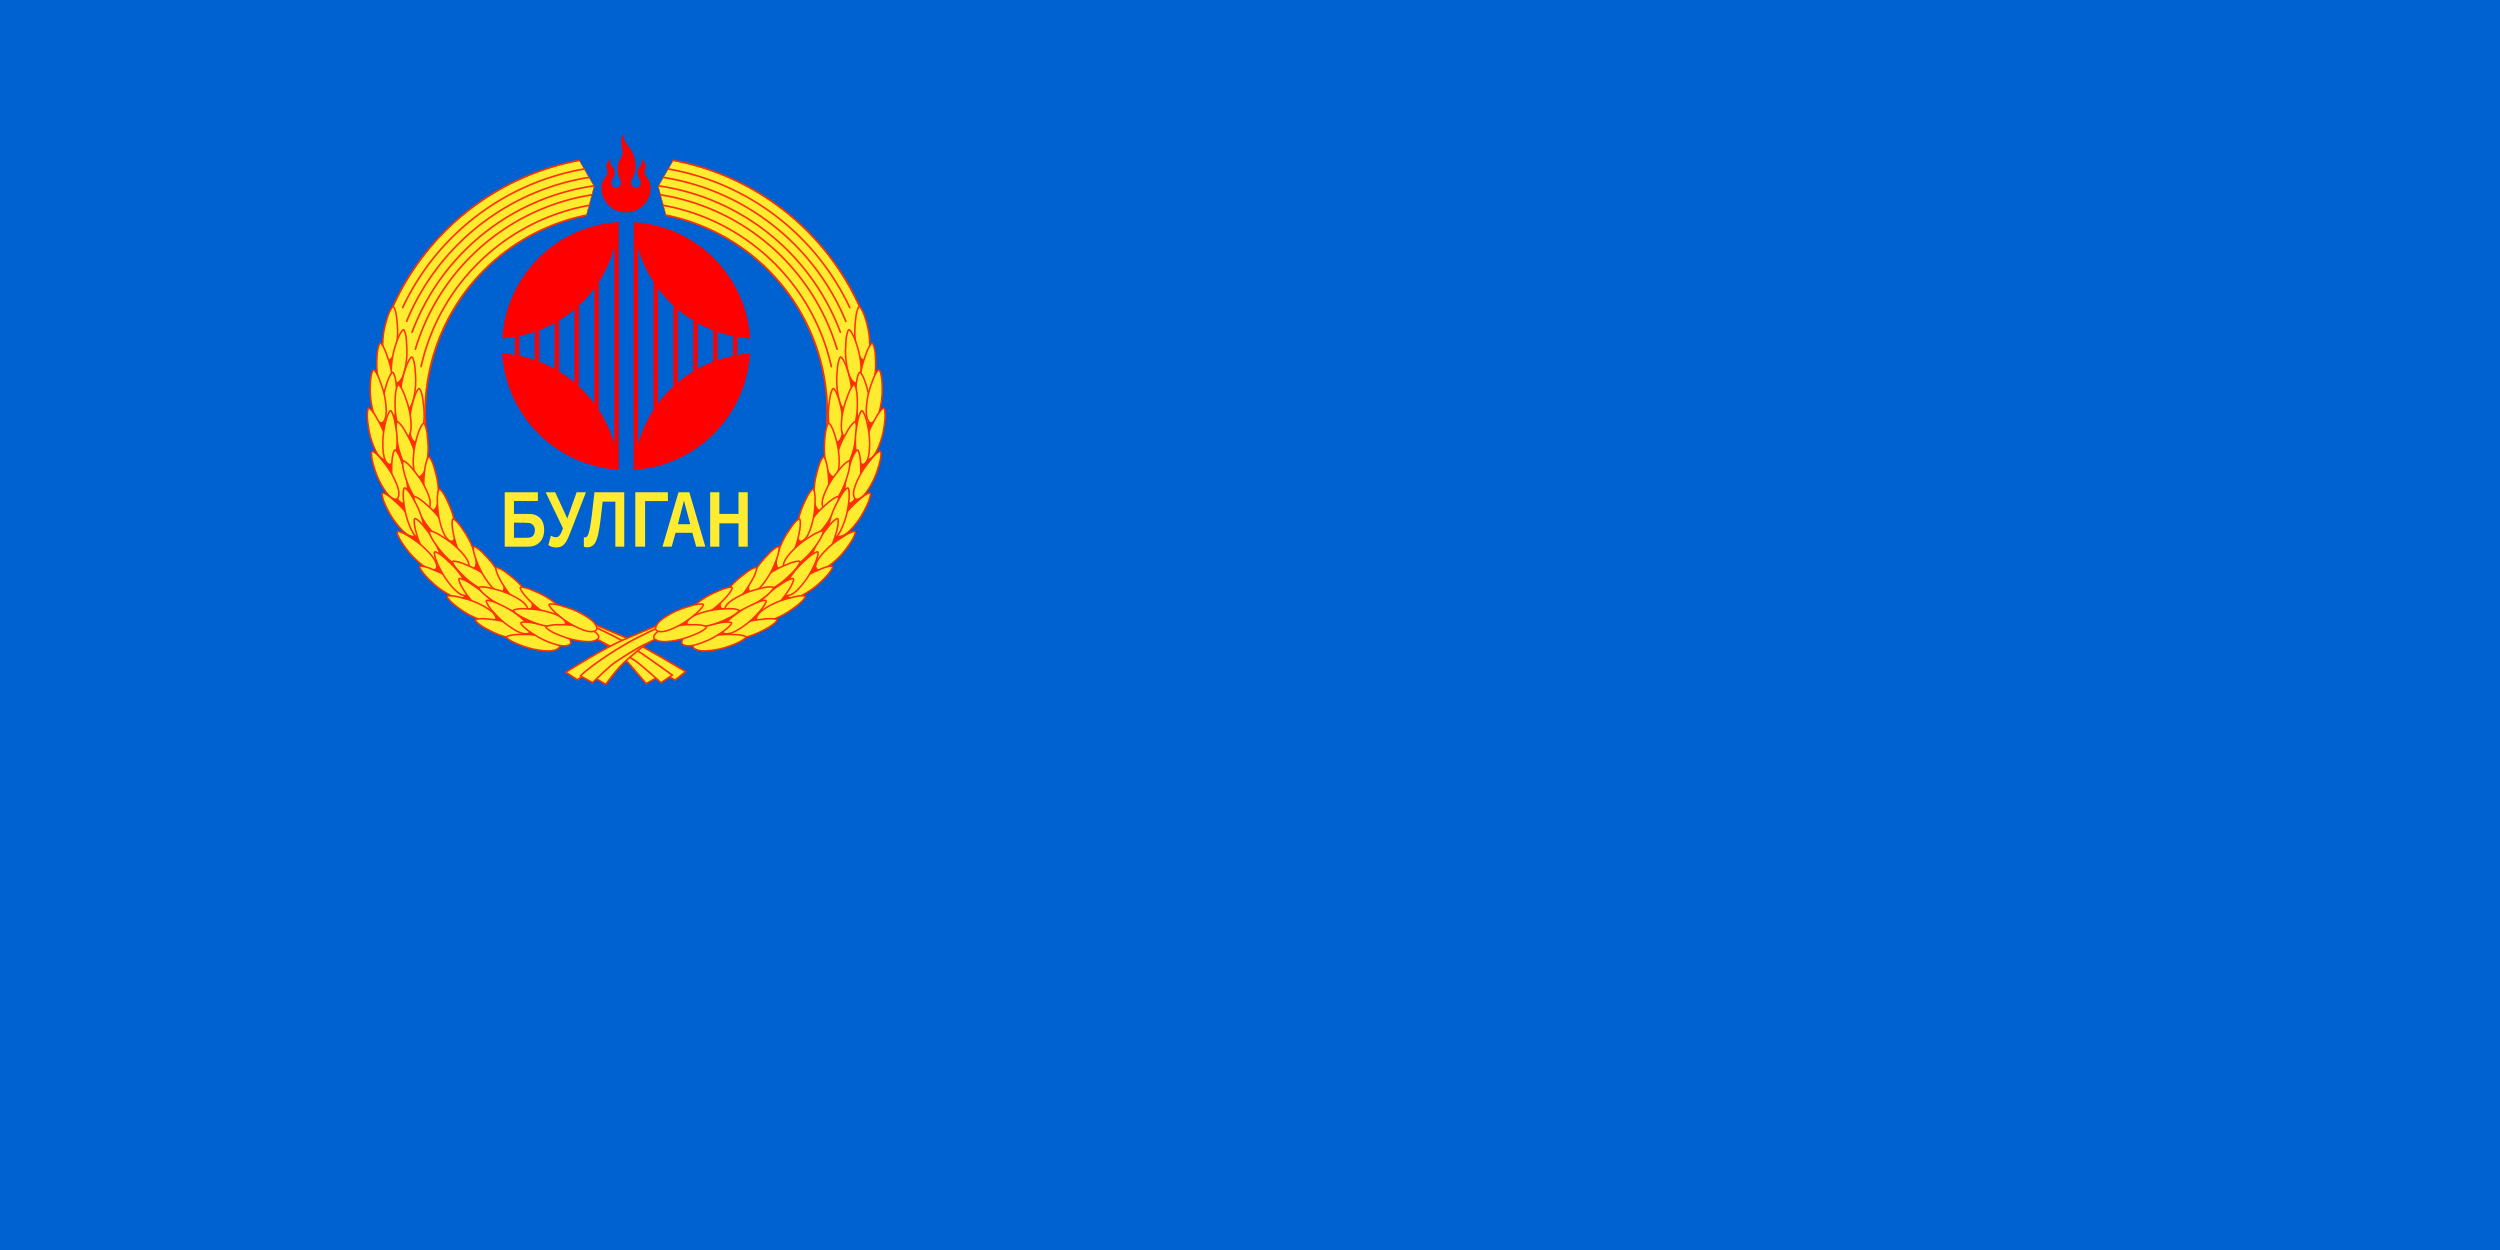 <?xml version="1.0" encoding="UTF-8" standalone="no"?>
<svg
   xmlns:dc="http://purl.org/dc/elements/1.1/"
   xmlns:cc="http://creativecommons.org/ns#"
   xmlns:rdf="http://www.w3.org/1999/02/22-rdf-syntax-ns#"
   xmlns:svg="http://www.w3.org/2000/svg"
   xmlns="http://www.w3.org/2000/svg"
   xmlns:xlink="http://www.w3.org/1999/xlink"
   xmlns:sodipodi="http://sodipodi.sourceforge.net/DTD/sodipodi-0.dtd"
   xmlns:inkscape="http://www.inkscape.org/namespaces/inkscape"
   width="900"
   height="450"
   viewBox="0 0 240 120"
   preserveAspectRatio="xMidYMid meet"
   zoomAndPan="magnify"
   id="svg2"
   version="1.1"
   inkscape:version="0.91 r13725"
   sodipodi:docname="Mn flag bulgan aimag.svg">
  <defs
     id="defs19" />
  <sodipodi:namedview
     pagecolor="#ffffff"
     bordercolor="#666666"
     borderopacity="1"
     objecttolerance="10"
     gridtolerance="10"
     guidetolerance="10"
     inkscape:pageopacity="0"
     inkscape:pageshadow="2"
     inkscape:window-width="1400"
     inkscape:window-height="833"
     id="namedview17"
     showgrid="false"
     inkscape:showpageshadow="false"
     showguides="true"
     inkscape:guide-bbox="true"
     inkscape:zoom="1.9170302"
     inkscape:cx="192.90725"
     inkscape:cy="253.98368"
     inkscape:window-x="94"
     inkscape:window-y="22"
     inkscape:window-maximized="0"
     inkscape:current-layer="svg2" />
  <rect
     id="blue"
     x="0"
     width="240"
     height="120"
     y="0"
     style="fill:#0062d1;fill-opacity:1" />
  <g
     id="g4222"
     transform="matrix(0.053,0,0,0.053,33.609,12.806)">
    <g
       style="display:inline;opacity:1"
       inkscape:label="grain"
       id="layer4">
      <path
         inkscape:transform-center-y="-59.199881"
         inkscape:transform-center-x="29.147015"
         sodipodi:nodetypes="ccscccczc"
         inkscape:connector-curvature="0"
         id="path4353"
         d="m 404.441,872.96 35.908,35.321 c 0,0 56.744,42.763 62.789,49.779 l 33.168,38.496 32.007,-17.771 20.354,11.39 19.235,-15.311 c 0,0 -93.941,-55.427 -107.323,-60.902 -13.382,-5.475 -96.138,-41.003 -96.138,-41.003 z"
         style="fill:#ffeb2f;fill-opacity:1;fill-rule:evenodd;stroke:#ff3000;stroke-width:3;stroke-linecap:butt;stroke-linejoin:miter;stroke-miterlimit:4;stroke-dasharray:none;stroke-opacity:1" />
      <path
         inkscape:transform-center-y="-54.779571"
         inkscape:transform-center-x="36.065085"
         style="fill:#ffeb2f;fill-opacity:1;fill-rule:evenodd;stroke:#ff3000;stroke-width:3;stroke-linecap:butt;stroke-linejoin:miter;stroke-miterlimit:4;stroke-dasharray:none;stroke-opacity:1"
         d="m 421.053,883.382 c 0,0 34.197,16.041 60.062,28.972 25.864,12.931 102.439,68.8 102.439,68.8 l -20.332,13.822 c 0,0 -30.239,-27.092 -42.038,-36.343 -11.799,-9.251 -54.973,-32.267 -54.973,-32.267 -8.131,-4.772 -51.259,-26.449 -51.259,-26.449 z"
         id="path4522"
         inkscape:connector-curvature="0"
         sodipodi:nodetypes="czcczscc" />
      <path
         sodipodi:nodetypes="ssccccscs"
         inkscape:connector-curvature="0"
         id="path4347"
         d="m 575.764,883.049 c -26.917,11.081 -51.389,22.162 -78.306,33.242 -36.899,15.19 -106.607,59.75 -106.607,59.75 l 20.791,13.607 c 0,0 8.307,-5.573 17.246,-11.646 l 34.428,19.887 c 0,0 20.226,-29.523 40.007,-46.027 l 55.18,-46.037 c 0,0 26.132,-26.428 17.261,-22.776 z"
         style="fill:#ffeb2f;fill-opacity:1;fill-rule:evenodd;stroke:#ff3000;stroke-width:3;stroke-linecap:butt;stroke-linejoin:miter;stroke-miterlimit:4;stroke-dasharray:none;stroke-opacity:1" />
      <path
         inkscape:transform-center-y="-55.981431"
         inkscape:transform-center-x="-38.394599"
         sodipodi:nodetypes="czcczzcc"
         inkscape:connector-curvature="0"
         id="path4356"
         d="m 579.665,884.635 c 0,0 -34.166,16.106 -60.006,29.086 -25.84,12.98 -81.775,47.975 -102.307,68.996 l 21.694,12.114 c 0,0 25.006,-24.049 34.589,-31.969 9.583,-7.92 48.61,-32.108 57.261,-35.857 8.651,-3.749 47.989,-24.465 47.989,-24.465 z"
         style="fill:#ffeb2f;fill-opacity:1;fill-rule:evenodd;stroke:#ff3000;stroke-width:3;stroke-linecap:butt;stroke-linejoin:miter;stroke-miterlimit:4;stroke-dasharray:none;stroke-opacity:1" />
      <g
         id="g4466">
        <path
           style="color:#000000;font-style:normal;font-variant:normal;font-weight:normal;font-stretch:normal;font-size:medium;line-height:normal;font-family:sans-serif;text-indent:0;text-align:start;text-decoration:none;text-decoration-line:none;text-decoration-style:solid;text-decoration-color:#000000;letter-spacing:normal;word-spacing:normal;text-transform:none;direction:ltr;block-progression:tb;writing-mode:lr-tb;baseline-shift:baseline;text-anchor:start;white-space:normal;clip-rule:nonzero;display:inline;overflow:visible;visibility:visible;opacity:1;isolation:auto;mix-blend-mode:normal;color-interpolation:sRGB;color-interpolation-filters:linearRGB;solid-color:#000000;solid-opacity:1;fill:#ffeb2f;fill-opacity:1;fill-rule:nonzero;stroke:#ff3000;stroke-width:1;stroke-linecap:butt;stroke-linejoin:round;stroke-miterlimit:4;stroke-dasharray:none;stroke-dashoffset:0;stroke-opacity:1;color-rendering:auto;image-rendering:auto;shape-rendering:auto;text-rendering:auto;enable-background:accumulate"
           d="m 757.145,247.855 c 68.213,68.213 106.512,160.677 106.512,257.145 0,13.649 -0.767,48.833 -2.276,62.264 L 928.579,328.102 C 905.492,272.168 871.464,220.753 827.855,177.145 761.263,110.552 676.467,66.3 585.17,49.234 l -26.909,46.666 14.156,52.722 c 69.467,14.113 133.845,48.351 184.727,99.233 z"
           id="path4389"
           inkscape:connector-curvature="0"
           sodipodi:nodetypes="ssccscccs" />
        <path
           style="opacity:1;fill:none;fill-opacity:1;stroke:#ff3000;stroke-width:3;stroke-linecap:round;stroke-linejoin:round;stroke-miterlimit:4;stroke-dasharray:none;stroke-opacity:1"
           id="circle4401"
           sodipodi:type="arc"
           sodipodi:cx="499.82431"
           sodipodi:cy="505.35138"
           sodipodi:rx="464.43817"
           sodipodi:ry="464.43817"
           sodipodi:start="4.8978925"
           sodipodi:end="5.8766658"
           d="M 585.486,48.881 A 464.438,464.438 0 0 1 926.412,321.706"
           sodipodi:open="true" />
        <path
           style="opacity:1;fill:none;fill-opacity:1;stroke:#ff3000;stroke-width:3;stroke-linecap:round;stroke-linejoin:round;stroke-miterlimit:4;stroke-dasharray:none;stroke-opacity:1"
           id="circle4407"
           sodipodi:type="arc"
           sodipodi:cx="499.82431"
           sodipodi:cy="505.35138"
           sodipodi:rx="364.55899"
           sodipodi:ry="364.55899"
           sodipodi:start="4.9114253"
           sodipodi:end="0.074694841"
           d="M 571.907,147.99 A 364.559,364.559 0 0 1 863.367,532.557"
           sodipodi:open="true" />
        <path
           style="fill:#ff3000;fill-opacity:1;fill-rule:evenodd;stroke:#ff3000;stroke-width:1px;stroke-linecap:butt;stroke-linejoin:miter;stroke-opacity:1"
           d="m 574.977,888.63 91.986,37.661 122.105,-68.403 99.379,-111.304 52.671,-130.683 16.894,-148.571 -34.286,-79.503 -42.733,108.323 -45.217,193.789 -125.714,134.658 z"
           id="path4411"
           inkscape:connector-curvature="0"
           sodipodi:nodetypes="ccccccccccc" />
        <use
           x="0"
           y="0"
           xlink:href="#use4352"
           inkscape:transform-center-x="-2.0020015"
           inkscape:transform-center-y="-4.0543274"
           id="use4354"
           transform="matrix(0.999,0.042,-0.042,0.999,34.435,-79.289)"
           width="100%"
           height="100%"
           style="stroke:#ff3000;stroke-opacity:1" />
        <use
           x="0"
           y="0"
           xlink:href="#use4350"
           inkscape:transform-center-x="-2.999427"
           inkscape:transform-center-y="-4.4097653"
           id="use4352"
           transform="matrix(0.962,-0.274,0.274,0.962,-110.301,249.104)"
           width="100%"
           height="100%"
           style="stroke:#ff3000;stroke-opacity:1" />
        <use
           x="0"
           y="0"
           xlink:href="#use4342"
           inkscape:transform-center-x="1.5943079"
           inkscape:transform-center-y="-16.083862"
           id="use4350"
           transform="matrix(1,-0.009,0.009,1,-16.04,-39.57)"
           width="100%"
           height="100%"
           style="stroke:#ff3000;stroke-opacity:1" />
        <use
           x="0"
           y="0"
           xlink:href="#use4346"
           inkscape:transform-center-x="-0.10123648"
           inkscape:transform-center-y="-25.063357"
           id="use4348"
           transform="matrix(1,-0.019,0.019,1,-42.831,-10.205)"
           width="100%"
           height="100%"
           style="stroke:#ff3000;stroke-opacity:1" />
        <use
           x="0"
           y="0"
           xlink:href="#use4324"
           inkscape:transform-center-x="1.8196418"
           inkscape:transform-center-y="-13.083808"
           id="use4344"
           transform="matrix(1,0.023,-0.023,1,20.362,-82.856)"
           width="100%"
           height="100%"
           style="stroke:#ff3000;stroke-opacity:1" />
        <use
           x="0"
           y="0"
           xlink:href="#use4326"
           inkscape:transform-center-x="-0.67089512"
           inkscape:transform-center-y="2.9874079"
           id="use4346"
           transform="matrix(0.997,-0.078,0.078,0.997,-40.259,4.269)"
           width="100%"
           height="100%"
           style="stroke:#ff3000;stroke-opacity:1" />
        <use
           x="0"
           y="0"
           xlink:href="#use4328"
           inkscape:transform-center-x="-404.15237"
           inkscape:transform-center-y="2.768122"
           id="use4340"
           transform="matrix(0.987,-0.162,0.162,0.987,-74.57,87.526)"
           width="100%"
           height="100%"
           style="stroke:#ff3000;stroke-opacity:1" />
        <use
           x="0"
           y="0"
           xlink:href="#use4330"
           inkscape:transform-center-x="-450.42945"
           inkscape:transform-center-y="-32.006208"
           id="use4342"
           transform="matrix(0.987,-0.162,0.162,0.987,-76.869,93.501)"
           width="100%"
           height="100%"
           style="stroke:#ff3000;stroke-opacity:1" />
        <use
           x="0"
           y="0"
           xlink:href="#use4316"
           inkscape:transform-center-x="-398.01006"
           inkscape:transform-center-y="68.433362"
           id="use4328"
           transform="matrix(0.986,-0.167,0.167,0.986,-75.625,88.232)"
           width="100%"
           height="100%"
           style="stroke:#ff3000;stroke-opacity:1" />
        <use
           x="0"
           y="0"
           xlink:href="#use4318"
           inkscape:transform-center-x="-449.27355"
           inkscape:transform-center-y="41.60447"
           id="use4330"
           transform="matrix(0.986,-0.167,0.167,0.986,-76.617,90.397)"
           width="100%"
           height="100%"
           style="stroke:#ff3000;stroke-opacity:1" />
        <use
           x="0"
           y="0"
           xlink:href="#use4322"
           inkscape:transform-center-x="-370.75063"
           inkscape:transform-center-y="71.905704"
           id="use4324"
           transform="matrix(0.986,-0.167,0.167,0.986,-76.617,90.397)"
           width="100%"
           height="100%"
           style="stroke:#ff3000;stroke-opacity:1" />
        <use
           x="0"
           y="0"
           xlink:href="#use4320"
           inkscape:transform-center-x="-425.60502"
           inkscape:transform-center-y="46.642131"
           id="use4326"
           transform="matrix(0.986,-0.167,0.167,0.986,-74.963,90.425)"
           width="100%"
           height="100%"
           style="stroke:#ff3000;stroke-opacity:1" />
        <use
           x="0"
           y="0"
           xlink:href="#use4310"
           inkscape:transform-center-x="-352.07322"
           inkscape:transform-center-y="132.69665"
           id="use4322"
           width="100%"
           height="100%"
           transform="matrix(0.986,-0.166,0.166,0.986,-76.302,89.955)"
           style="stroke:#ff3000;stroke-opacity:1" />
        <use
           x="0"
           y="0"
           xlink:href="#use4308"
           inkscape:transform-center-x="-410.38143"
           inkscape:transform-center-y="116.9709"
           id="use4320"
           width="100%"
           height="100%"
           transform="matrix(0.986,-0.166,0.166,0.986,-76.634,89.983)"
           style="stroke:#ff3000;stroke-opacity:1" />
        <use
           x="0"
           y="0"
           xlink:href="#use4312"
           inkscape:transform-center-x="-381.33719"
           inkscape:transform-center-y="134.26135"
           id="use4316"
           width="100%"
           height="100%"
           transform="matrix(0.986,-0.166,0.166,0.986,-77.062,91.341)"
           style="stroke:#ff3000;stroke-opacity:1" />
        <use
           x="0"
           y="0"
           xlink:href="#use4314"
           inkscape:transform-center-x="-436.34903"
           inkscape:transform-center-y="116.36011"
           id="use4318"
           width="100%"
           height="100%"
           transform="matrix(0.986,-0.166,0.166,0.986,-76.302,89.955)"
           style="stroke:#ff3000;stroke-opacity:1" />
        <use
           x="0"
           y="0"
           xlink:href="#use4300"
           inkscape:transform-center-x="-346.97107"
           inkscape:transform-center-y="220.61876"
           id="use4312"
           transform="matrix(0.988,-0.155,0.155,0.988,-73.707,79.078)"
           width="100%"
           height="100%"
           style="stroke:#ff3000;stroke-opacity:1" />
        <use
           x="0"
           y="0"
           xlink:href="#use4302"
           inkscape:transform-center-x="-407.14153"
           inkscape:transform-center-y="209.18684"
           id="use4314"
           transform="matrix(0.988,-0.155,0.155,0.988,-73.707,80.484)"
           width="100%"
           height="100%"
           style="stroke:#ff3000;stroke-opacity:1" />
        <use
           x="0"
           y="0"
           xlink:href="#use4306"
           inkscape:transform-center-x="-382.39926"
           inkscape:transform-center-y="198.58614"
           id="use4308"
           transform="matrix(0.988,-0.155,0.155,0.988,-78.883,89.59)"
           width="100%"
           height="100%"
           style="stroke:#ff3000;stroke-opacity:1" />
        <use
           x="0"
           y="0"
           xlink:href="#use4304"
           inkscape:transform-center-x="-319.67383"
           inkscape:transform-center-y="209.23757"
           id="use4310"
           transform="matrix(0.988,-0.155,0.155,0.988,-73.707,80.484)"
           width="100%"
           height="100%"
           style="stroke:#ff3000;stroke-opacity:1" />
        <use
           x="0"
           y="0"
           xlink:href="#use4294"
           inkscape:transform-center-x="-347.23659"
           inkscape:transform-center-y="255.92149"
           id="use4306"
           transform="matrix(0.986,-0.168,0.168,0.986,-79.558,92.562)"
           width="100%"
           height="100%"
           style="stroke:#ff3000;stroke-opacity:1" />
        <use
           x="0"
           y="0"
           xlink:href="#use4292"
           inkscape:transform-center-x="-283.57837"
           inkscape:transform-center-y="256.69804"
           id="use4304"
           transform="matrix(0.986,-0.168,0.168,0.986,-77.318,90.757)"
           width="100%"
           height="100%"
           style="stroke:#ff3000;stroke-opacity:1" />
        <use
           x="0"
           y="0"
           xlink:href="#use4298"
           inkscape:transform-center-x="-308.85258"
           inkscape:transform-center-y="272.21279"
           id="use4300"
           transform="matrix(0.986,-0.168,0.168,0.986,-76.982,92.729)"
           width="100%"
           height="100%"
           style="stroke:#ff3000;stroke-opacity:1" />
        <use
           x="0"
           y="0"
           xlink:href="#use4296"
           inkscape:transform-center-x="-370.06994"
           inkscape:transform-center-y="270.26313"
           id="use4302"
           transform="matrix(0.986,-0.168,0.168,0.986,-78.647,94.7)"
           width="100%"
           height="100%"
           style="stroke:#ff3000;stroke-opacity:1" />
        <use
           x="0"
           y="0"
           xlink:href="#use4288"
           inkscape:transform-center-x="-261.56449"
           inkscape:transform-center-y="318.64323"
           id="use4298"
           width="100%"
           height="100%"
           transform="matrix(0.989,-0.15,0.15,0.989,-67.074,76.975)"
           style="stroke:#ff3000;stroke-opacity:1" />
        <use
           x="0"
           y="0"
           xlink:href="#use4266"
           inkscape:transform-center-x="-322.30397"
           inkscape:transform-center-y="326.52651"
           id="use4296"
           width="100%"
           height="100%"
           transform="matrix(0.989,-0.15,0.15,0.989,-67.066,78.689)"
           style="stroke:#ff3000;stroke-opacity:1" />
        <use
           x="0"
           y="0"
           xlink:href="#use4290"
           inkscape:transform-center-x="-239.20453"
           inkscape:transform-center-y="299.20547"
           id="use4292"
           width="100%"
           height="100%"
           transform="matrix(0.989,-0.15,0.15,0.989,-69.344,81.013)"
           style="stroke:#ff3000;stroke-opacity:1" />
        <use
           x="0"
           y="0"
           xlink:href="#use4264"
           inkscape:transform-center-x="-302.16274"
           inkscape:transform-center-y="308.63998"
           id="use4294"
           width="100%"
           height="100%"
           transform="matrix(0.989,-0.15,0.15,0.989,-68.076,80.851)"
           style="stroke:#ff3000;stroke-opacity:1" />
        <use
           x="0"
           y="0"
           xlink:href="#use4260"
           inkscape:transform-center-x="10.703202"
           inkscape:transform-center-y="12.824459"
           id="use4290"
           transform="matrix(0.976,-0.219,0.219,0.976,-184.946,125.549)"
           width="100%"
           height="100%"
           style="stroke:#ff3000;stroke-opacity:1" />
        <use
           x="0"
           y="0"
           xlink:href="#use4260"
           inkscape:transform-center-x="-258.31764"
           inkscape:transform-center-y="346.12297"
           id="use4264"
           transform="matrix(0.99,-0.144,0.144,0.99,-64.839,77.214)"
           width="100%"
           height="100%"
           style="stroke:#ff3000;stroke-width:2;stroke-miterlimit:4;stroke-dasharray:none;stroke-opacity:1" />
        <use
           x="0"
           y="0"
           xlink:href="#use4262"
           inkscape:transform-center-x="-276.35924"
           inkscape:transform-center-y="366.37758"
           id="use4266"
           transform="matrix(0.99,-0.144,0.144,0.99,-68.196,77.455)"
           width="100%"
           height="100%"
           style="stroke:#ff3000;stroke-width:2;stroke-miterlimit:4;stroke-dasharray:none;stroke-opacity:1" />
        <use
           x="0"
           y="0"
           xlink:href="#path4232"
           id="use4262"
           inkscape:transform-center-x="-226.79206"
           inkscape:transform-center-y="394.93284"
           width="100%"
           height="100%"
           transform="matrix(0.994,-0.109,0.109,0.994,34.139,62.986)"
           style="stroke:#ff3000;stroke-width:2;stroke-miterlimit:4;stroke-dasharray:none;stroke-opacity:1" />
        <use
           x="0"
           y="0"
           xlink:href="#use4262"
           inkscape:transform-center-x="-223.00099"
           inkscape:transform-center-y="342.11446"
           id="use4288"
           transform="matrix(0.99,-0.14,0.14,0.99,-122.107,58.28)"
           width="100%"
           height="100%"
           style="stroke:#ff3000;stroke-opacity:1" />
        <use
           x="0"
           y="0"
           xlink:href="#use4242"
           inkscape:transform-center-x="-210.05309"
           inkscape:transform-center-y="375.15483"
           id="use4260"
           width="100%"
           height="100%"
           transform="matrix(0.97,-0.242,0.242,0.97,-131.171,153.531)"
           style="stroke:#ff3000;stroke-width:2;stroke-miterlimit:4;stroke-dasharray:none;stroke-opacity:1" />
        <use
           x="0"
           y="0"
           xlink:href="#path4232"
           id="use4280"
           transform="matrix(1,0.017,-0.017,1,86.552,7.19)"
           width="100%"
           height="100%"
           style="stroke:#ff3000;stroke-opacity:1" />
        <use
           style="stroke:#ff3000;stroke-width:2;stroke-miterlimit:4;stroke-dasharray:none;stroke-opacity:1"
           inkscape:transform-center-y="5.7657757"
           inkscape:transform-center-x="1.6091004"
           height="100%"
           width="100%"
           transform="matrix(0.918,-0.396,0.396,0.918,-254.705,257.492)"
           id="use4282"
           xlink:href="#path4232"
           y="0"
           x="0" />
        <use
           x="0"
           y="0"
           xlink:href="#path4232"
           id="use4242"
           transform="matrix(0.981,-0.194,0.194,0.981,-115.836,134.78)"
           width="100%"
           height="100%"
           inkscape:transform-center-x="-2.4299867"
           inkscape:transform-center-y="33.076728"
           style="stroke:#ff3000;stroke-width:2;stroke-miterlimit:4;stroke-dasharray:none;stroke-opacity:1" />
        <use
           height="100%"
           width="100%"
           transform="matrix(0.999,-0.053,0.053,0.999,12.147,5.112)"
           id="use4284"
           xlink:href="#path4232"
           y="0"
           x="0"
           style="stroke:#ff3000;stroke-opacity:1" />
        <path
           style="opacity:1;fill:#ffeb2f;fill-opacity:1;stroke:#ff3000;stroke-width:2.794;stroke-linecap:butt;stroke-linejoin:round;stroke-miterlimit:4;stroke-dasharray:none;stroke-opacity:1"
           d="m 645.545,893.988 c 0.656,2.089 -8.097,7.788 -15.314,11.12 -7.218,3.332 -20.623,8.753 -31.448,11.318 -10.824,2.564 -24.227,4.618 -33.042,3.995 -8.814,-0.622 -14.914,-3.983 -15.665,-7.435 -0.751,-3.452 3.443,-8.841 11.273,-12.742 7.829,-3.902 20.987,-7.081 31.992,-8.818 11.005,-1.737 25.605,-1.67 33.586,-1.495 7.981,0.175 17.962,1.969 18.618,4.058 z"
           id="path4232"
           inkscape:connector-curvature="0"
           sodipodi:nodetypes="zzzzzzzzz" />
        <use
           x="0"
           y="0"
           xlink:href="#path4232"
           id="use4286"
           transform="matrix(0.957,-0.289,0.289,0.957,-236.36,184.246)"
           width="100%"
           height="100%"
           style="stroke:#ff3000;stroke-opacity:1" />
        <path
           style="opacity:1;fill:none;fill-opacity:1;stroke:#ff3000;stroke-width:3;stroke-linecap:round;stroke-linejoin:round;stroke-miterlimit:4;stroke-dasharray:none;stroke-opacity:1"
           id="path4395"
           sodipodi:type="arc"
           sodipodi:cx="499.82431"
           sodipodi:cy="505.35138"
           sodipodi:rx="399.0173"
           sodipodi:ry="399.0173"
           sodipodi:start="4.8698824"
           sodipodi:end="5.9920613"
           d="M 562.407,111.272 A 399.017,399.017 0 0 1 882.052,390.822"
           sodipodi:open="true" />
        <path
           id="circle4397"
           style="opacity:1;fill:none;fill-opacity:1;stroke:#ff3000;stroke-width:3;stroke-linecap:round;stroke-linejoin:round;stroke-miterlimit:4;stroke-dasharray:none;stroke-opacity:1"
           sodipodi:type="arc"
           sodipodi:cx="499.82431"
           sodipodi:cy="505.35138"
           sodipodi:rx="447.45871"
           sodipodi:ry="447.45871"
           sodipodi:start="4.8835677"
           sodipodi:end="5.8449742"
           d="M 576.046,64.432 A 447.459,447.459 0 0 1 905.004,315.486"
           sodipodi:open="true" />
        <path
           style="opacity:1;fill:none;fill-opacity:1;stroke:#ff3000;stroke-width:3;stroke-linecap:round;stroke-linejoin:round;stroke-miterlimit:4;stroke-dasharray:none;stroke-opacity:1"
           id="circle4399"
           sodipodi:type="arc"
           sodipodi:cx="499.82431"
           sodipodi:cy="505.35138"
           sodipodi:rx="430.97864"
           sodipodi:ry="430.97864"
           sodipodi:start="4.8705115"
           sodipodi:end="5.8903428"
           d="M 567.688,79.749 A 430.979,430.979 0 0 1 897.973,340.366"
           sodipodi:open="true" />
        <path
           id="circle4403"
           style="opacity:1;fill:none;fill-opacity:1;stroke:#ff3000;stroke-width:3;stroke-linecap:round;stroke-linejoin:round;stroke-miterlimit:4;stroke-dasharray:none;stroke-opacity:1"
           sodipodi:type="arc"
           sodipodi:cx="499.82431"
           sodipodi:cy="505.35138"
           sodipodi:rx="414.49857"
           sodipodi:ry="414.49857"
           sodipodi:start="4.8550993"
           sodipodi:end="5.9251609"
           d="M 558.777,95.067 A 414.499,414.499 0 0 1 888.04,360.101"
           sodipodi:open="true" />
        <path
           id="circle4405"
           style="opacity:1;fill:none;fill-opacity:1;stroke:#ff3000;stroke-width:3;stroke-linecap:round;stroke-linejoin:round;stroke-miterlimit:4;stroke-dasharray:none;stroke-opacity:1"
           sodipodi:type="arc"
           sodipodi:cx="499.82431"
           sodipodi:cy="505.35138"
           sodipodi:rx="381.03906"
           sodipodi:ry="381.03906"
           sodipodi:start="4.890033"
           sodipodi:end="6.0635997"
           d="M 567.158,130.309 A 381.039,381.039 0 0 1 871.714,422.351"
           sodipodi:open="true" />
      </g>
      <use
         height="100%"
         width="100%"
         transform="matrix(-1,0,0,1,1000.323,0)"
         id="use4518"
         xlink:href="#g4466"
         y="0"
         x="0" />
    </g>
    <g
       style="display:inline"
       inkscape:label="text"
       id="layer6">
      <g
         id="text4525"
         style="font-style:normal;font-weight:normal;font-size:47.004px;line-height:100%;font-family:sans-serif;letter-spacing:0px;word-spacing:0px;fill:#ffeb2f;fill-opacity:1;stroke:none;stroke-width:1px;stroke-linecap:butt;stroke-linejoin:miter;stroke-opacity:1"
         transform="matrix(0.874,0,0,0.887,-21.581,173.836)">
        <path
           sodipodi:nodetypes="ccccccccccccscccss"
           inkscape:connector-curvature="0"
           id="path4530"
           d="m 426.899,613.99 c 0.188,11.511 -4.757,23.845 -15.269,29.539 -9.309,5.71 -20.464,4.266 -30.865,4.465 l -35.6,0 0,-111.163 68.718,0 0,17.909 -49.546,0 0,26.351 c 11.594,0.079 23.195,-0.169 34.783,0.148 10.383,0.465 20.697,6.485 24.699,16.336 2.241,5.154 3.079,10.825 3.082,16.415 z m -19.25,0.316 c 0.219,-6.768 -4.325,-13.274 -11.033,-14.535 -11.633,-1.248 -20.763,-0.77 -32.28,-0.77 l 0,30.848 c 9.65,-0.075 19.31,0.181 28.953,-0.139 10.182,-0.338 14.071,-6.454 14.36,-15.404 z"
           style="font-style:normal;font-variant:normal;font-weight:bold;font-stretch:condensed;font-size:161.577px;line-height:100%;font-family:'Liberation Sans Narrow';-inkscape-font-specification:'Liberation Sans Narrow, Bold Condensed';text-align:start;writing-mode:lr-tb;text-anchor:start;fill:#ffeb2f;fill-opacity:1" />
        <path
           inkscape:connector-curvature="0"
           id="path4532"
           d="m 479.506,622.906 c -3.981,9.416 -7.896,20.555 -17.988,25.01 -8.453,3.118 -18.428,1.766 -25.956,-3.077 1.762,-6.469 3.524,-12.939 5.286,-19.408 5.061,3.143 12.683,5.378 17.353,0.359 3.835,-4.38 5.709,-10.032 7.657,-15.428 -11.966,-24.51 -23.931,-49.02 -35.897,-73.53 6.601,0 13.202,0 19.803,0 8.363,17.883 16.726,35.766 25.089,53.649 6.443,-17.883 12.886,-35.766 19.329,-53.649 6.443,0 12.886,0 19.329,0 -11.335,28.691 -22.669,57.383 -34.004,86.074 z"
           style="font-style:normal;font-variant:normal;font-weight:bold;font-stretch:condensed;font-size:161.577px;line-height:100%;font-family:'Liberation Sans Narrow';-inkscape-font-specification:'Liberation Sans Narrow, Bold Condensed';text-align:start;writing-mode:lr-tb;text-anchor:start;fill:#ffeb2f;fill-opacity:1" />
        <path
           inkscape:connector-curvature="0"
           id="path4534"
           d="m 574.4,556.082 c -8.784,0 -17.567,0 -26.351,0 -2.692,22.112 -4.508,44.385 -9.094,66.213 -2.219,8.55 -4.428,18.215 -11.853,23.846 -5.169,3.35 -12.259,4.18 -17.949,1.775 0,-6.496 0,-12.991 0,-19.487 5.175,2.562 8.784,-3.242 9.822,-7.559 3.708,-12.057 4.885,-24.707 6.692,-37.147 1.906,-15.622 3.661,-31.261 5.498,-46.891 20.565,0 41.131,0 61.696,0 0,37.054 0,74.109 0,111.163 -6.154,0 -12.308,0 -18.461,0 0,-30.638 0,-61.275 0,-91.913 z"
           style="font-style:normal;font-variant:normal;font-weight:bold;font-stretch:condensed;font-size:161.577px;line-height:100%;font-family:'Liberation Sans Narrow';-inkscape-font-specification:'Liberation Sans Narrow, Bold Condensed';text-align:start;writing-mode:lr-tb;text-anchor:start;fill:#ffeb2f;fill-opacity:1" />
        <path
           inkscape:connector-curvature="0"
           id="path4536"
           style="font-style:normal;font-variant:normal;font-weight:bold;font-stretch:condensed;font-size:161.577px;line-height:100%;font-family:'Liberation Sans Narrow';-inkscape-font-specification:'Liberation Sans Narrow, Bold Condensed';text-align:start;writing-mode:lr-tb;text-anchor:start;fill:#ffeb2f;fill-opacity:1"
           d="m 683.32,536.831 0,17.988 -47.258,0 0,93.096 -20.276,0 0,-111.084 67.534,0 z" />
        <path
           sodipodi:nodetypes="ccccccccccccc"
           inkscape:connector-curvature="0"
           id="path4538"
           d="m 741.989,647.994 -8.047,-28.402 -34.714,0 -8.047,28.402 -19.093,0 33.215,-111.163 22.485,0 33.136,111.163 z m -25.404,-94.043 -12.526,48.126 25.623,0 z"
           style="font-style:normal;font-variant:normal;font-weight:bold;font-stretch:condensed;font-size:161.577px;line-height:100%;font-family:'Liberation Sans Narrow';-inkscape-font-specification:'Liberation Sans Narrow, Bold Condensed';text-align:start;writing-mode:lr-tb;text-anchor:start;fill:#ffeb2f;fill-opacity:1" />
        <path
           inkscape:connector-curvature="0"
           id="path4540"
           style="font-style:normal;font-variant:normal;font-weight:bold;font-stretch:condensed;font-size:161.577px;line-height:100%;font-family:'Liberation Sans Narrow';-inkscape-font-specification:'Liberation Sans Narrow, Bold Condensed';text-align:start;writing-mode:lr-tb;text-anchor:start;fill:#ffeb2f;fill-opacity:1"
           d="m 829.658,647.994 0,-47.653 -39.684,0 0,47.653 -19.093,0 0,-111.163 19.093,0 0,44.26 39.684,0 0,-44.26 19.093,0 0,111.163 -19.093,0 z" />
      </g>
    </g>
    <g
       style="opacity:1"
       inkscape:label="disk"
       id="layer1">
      <path
         sodipodi:nodetypes="cccccccccccccccccccccccccccccccccccccccccccccccccccccccccccccccccccc"
         inkscape:connector-curvature="0"
         id="path4302"
         d="m 486.521,160.479 c -113.442,6.942 -203.893,97.394 -210.836,210.836 7.629,-0.474 15.229,-1.336 22.77,-2.584 l -0.076,32.615 c -7.579,-1.347 -15.223,-2.304 -22.9,-2.867 C 282.421,511.92 373.058,602.372 486.5,609.314 l 0,-448.835 z m 27.164,0.207 L 513.5,609.521 c 113.442,-6.942 203.872,-97.394 210.814,-210.835 -7.629,0.474 -15.229,1.336 -22.77,2.584 l 0.076,-32.615 c 7.579,1.347 15.223,2.304 22.9,2.867 C 717.579,258.08 626.942,167.628 513.5,160.686 Z M 478.5,206.787 l 0,355.781 c -6.14,-21.943 -15.743,-42.825 -28.154,-61.933 l 0.145,-231.588 c 12.45,-19.208 21.894,-40.203 28.01,-62.26 z m 43,0.645 c 6.14,21.943 15.742,42.825 28.154,61.933 l -0.145,231.588 C 537.06,520.161 527.616,541.157 521.5,563.215 Z m -79.016,73.193 -0.133,208.6 C 434.004,477.994 424.627,467.567 414.342,458.078 l 0.133,-146.141 c 10.293,-9.541 19.67,-20.024 28.01,-31.312 z m 115.164,0.15 c 8.342,11.224 17.713,21.645 27.99,31.129 l -0.131,146.174 c -10.286,9.537 -19.657,20.015 -27.992,31.297 z m -151.18,38.059 -0.119,132 c -8.809,-7.332 -18.166,-13.98 -27.988,-19.887 l 0.113,-91.922 c 9.835,-6.004 19.194,-12.754 27.994,-20.191 z m 187.164,0.318 c 8.814,7.338 18.177,13.99 28.006,19.9 l -0.113,91.922 c -9.841,6.008 -19.206,12.764 -28.012,20.207 z m -223.164,24.363 -0.102,82.574 c -9.029,-4.897 -18.382,-9.17 -27.994,-12.789 l 0.09,-56.525 c 9.629,-3.771 18.986,-8.202 28.006,-13.26 z m 259.164,0.395 c 9.029,4.897 18.382,9.17 27.994,12.789 l -0.09,56.525 c -9.629,3.771 -18.986,8.202 -28.006,13.26 l 0.102,-82.574 z m -295.174,15.557 -0.082,50.826 c -9.159,-3.153 -18.512,-5.712 -28,-7.66 l 0.082,-35.617 c 9.486,-1.912 18.839,-4.433 28,-7.549 z m 331.164,0.24 c 9.159,3.153 18.512,5.712 28,7.66 l -0.082,35.617 c -9.486,1.912 -18.839,4.433 -28,7.549 z"
         style="color:#000000;font-style:normal;font-variant:normal;font-weight:normal;font-stretch:normal;font-size:medium;line-height:normal;font-family:sans-serif;text-indent:0;text-align:start;text-decoration:none;text-decoration-line:none;text-decoration-style:solid;text-decoration-color:#000000;letter-spacing:normal;word-spacing:normal;text-transform:none;direction:ltr;block-progression:tb;writing-mode:lr-tb;baseline-shift:baseline;text-anchor:start;white-space:normal;clip-rule:nonzero;display:inline;overflow:visible;visibility:visible;opacity:1;isolation:auto;mix-blend-mode:normal;color-interpolation:sRGB;color-interpolation-filters:linearRGB;solid-color:#000000;solid-opacity:1;fill:#ff0000;fill-opacity:1;fill-rule:evenodd;stroke:none;stroke-width:8;stroke-linecap:butt;stroke-linejoin:miter;stroke-miterlimit:4;stroke-dasharray:none;stroke-dashoffset:0;stroke-opacity:1;color-rendering:auto;image-rendering:auto;shape-rendering:auto;text-rendering:auto;enable-background:accumulate" />
    </g>
    <g
       style="display:inline"
       inkscape:label="flame"
       id="layer2">
      <path
         inkscape:connector-curvature="0"
         id="rect5472"
         d="m 498.04,1.1 c -13.589,9.86 -3.402,25.732 -4.402,34.188 -1.078,9.125 -5.622,10.97 -7.677,18.425 -2.607,9.455 -1.322,19.25 0.614,23.133 1.759,3.527 3.053,6.608 3.685,9.315 0.05,0.212 0.164,0.406 0.205,0.614 0.014,0.047 -0.014,0.158 0,0.205 0,0.026 0,0.077 0,0.102 0.019,0.071 0.084,0.133 0.102,0.205 0.037,0.143 0.073,0.264 0.102,0.409 0.014,0.036 -0.014,0.066 0,0.102 0,0.042 0,0.06 0,0.102 0,0.03 0,0.073 0,0.102 0.081,0.486 0.205,0.924 0.205,1.433 0,4.936 -4.071,9.008 -9.008,9.008 -4.936,1.4e-5 -8.909,-4.071 -8.905,-9.008 0,-0.077 0,-0.128 0,-0.205 0,-0.077 0,-0.129 0,-0.205 0,-0.084 0.097,-0.122 0.102,-0.205 0,-0.023 0,-0.08 0,-0.102 0,-0.048 0,-0.157 0,-0.205 0,-0.037 0,-0.065 0,-0.102 0,-0.047 0,-0.055 0,-0.102 0.014,-0.075 -0.014,-0.131 0,-0.205 0.018,-0.142 0.079,-0.269 0.102,-0.409 0.014,-0.036 -0.014,-0.066 0,-0.102 0,-0.023 0,-0.079 0,-0.102 0,-0.029 -0.014,-0.074 0,-0.102 0.014,-0.047 0.092,-0.056 0.102,-0.102 0.014,-0.036 -0.014,-0.067 0,-0.102 0.021,-0.093 0.079,-0.215 0.102,-0.307 0,-0.021 0,-0.081 0,-0.102 0.019,-0.069 0.083,-0.136 0.102,-0.205 0.019,-0.069 -0.021,-0.238 0,-0.307 1.428,-4.624 5.644,-8.786 5.63,-14.842 -0.019,-8.013 -5.433,-12.037 -6.653,-14.535 -0.86,-1.761 -2.272,-6.7 -0.205,-11.669 -3.776,4.646 -8.008,8.201 -7.984,13.307 0.018,3.814 2.146,7.649 1.945,13.204 -0.233,6.446 -10.672,10.575 -11.055,26.716 0,24.668 19.96,44.629 44.629,44.629 24.668,0 44.629,-19.96 44.629,-44.629 -0.383,-16.141 -10.822,-20.27 -11.055,-26.716 -0.201,-5.556 1.927,-9.39 1.945,-13.204 0.023,-5.105 -4.208,-8.66 -7.984,-13.307 2.067,4.969 0.656,9.908 -0.205,11.669 -1.221,2.498 -6.634,6.522 -6.653,14.535 -0.014,6.056 4.202,10.219 5.63,14.842 0.014,0.027 -0.014,0.075 0,0.102 0,0.023 0,0.079 0,0.102 0.014,0.034 -0.014,0.068 0,0.102 0.019,0.069 0.084,0.136 0.102,0.205 0.037,0.138 0.07,0.27 0.102,0.409 0.048,0.178 0.065,0.33 0.102,0.512 0.017,0.094 0.09,0.213 0.102,0.307 0.029,0.177 -0.019,0.332 0,0.512 0,0.095 0,0.211 0,0.307 0,0.083 0.098,0.121 0.102,0.205 5.5e-4,0.024 -2.8e-4,0.078 0,0.102 10e-4,0.038 -9.7e-4,0.064 0,0.102 0,0.077 1.4e-4,0.128 0,0.205 0,4.936 -3.969,9.008 -8.905,9.008 -3.857,0 -7.142,-2.514 -8.393,-5.937 -0.014,-0.028 0.014,-0.075 0,-0.102 -0.331,-0.935 -0.615,-1.919 -0.614,-2.968 -5.5e-4,-0.54 0.113,-1.022 0.205,-1.535 0.014,-0.073 -0.017,-0.132 0,-0.205 0.023,-0.116 0.074,-0.192 0.102,-0.307 0.017,-0.091 0.084,-0.216 0.102,-0.307 0.019,-0.071 -0.023,-0.237 0,-0.307 0.019,-0.091 0.08,-0.114 0.102,-0.205 0.035,-0.104 0.063,-0.205 0.102,-0.307 0,-0.03 0,-0.072 0,-0.102 0.853,-3.202 2.675,-6.131 3.48,-8.291 1.45,-3.887 4.453,-10.277 4.401,-18.425 -0.039,-6.154 -1.479,-19.93 -9.008,-30.605 -6.023,-8.54 -9.921,-12.204 -11.976,-17.708 -1.048,-2.806 -0.218,-6.427 1.842,-10.031 z"
         style="fill:#ff0000;fill-opacity:1;stroke:none" />
    </g>
  </g>
</svg>
